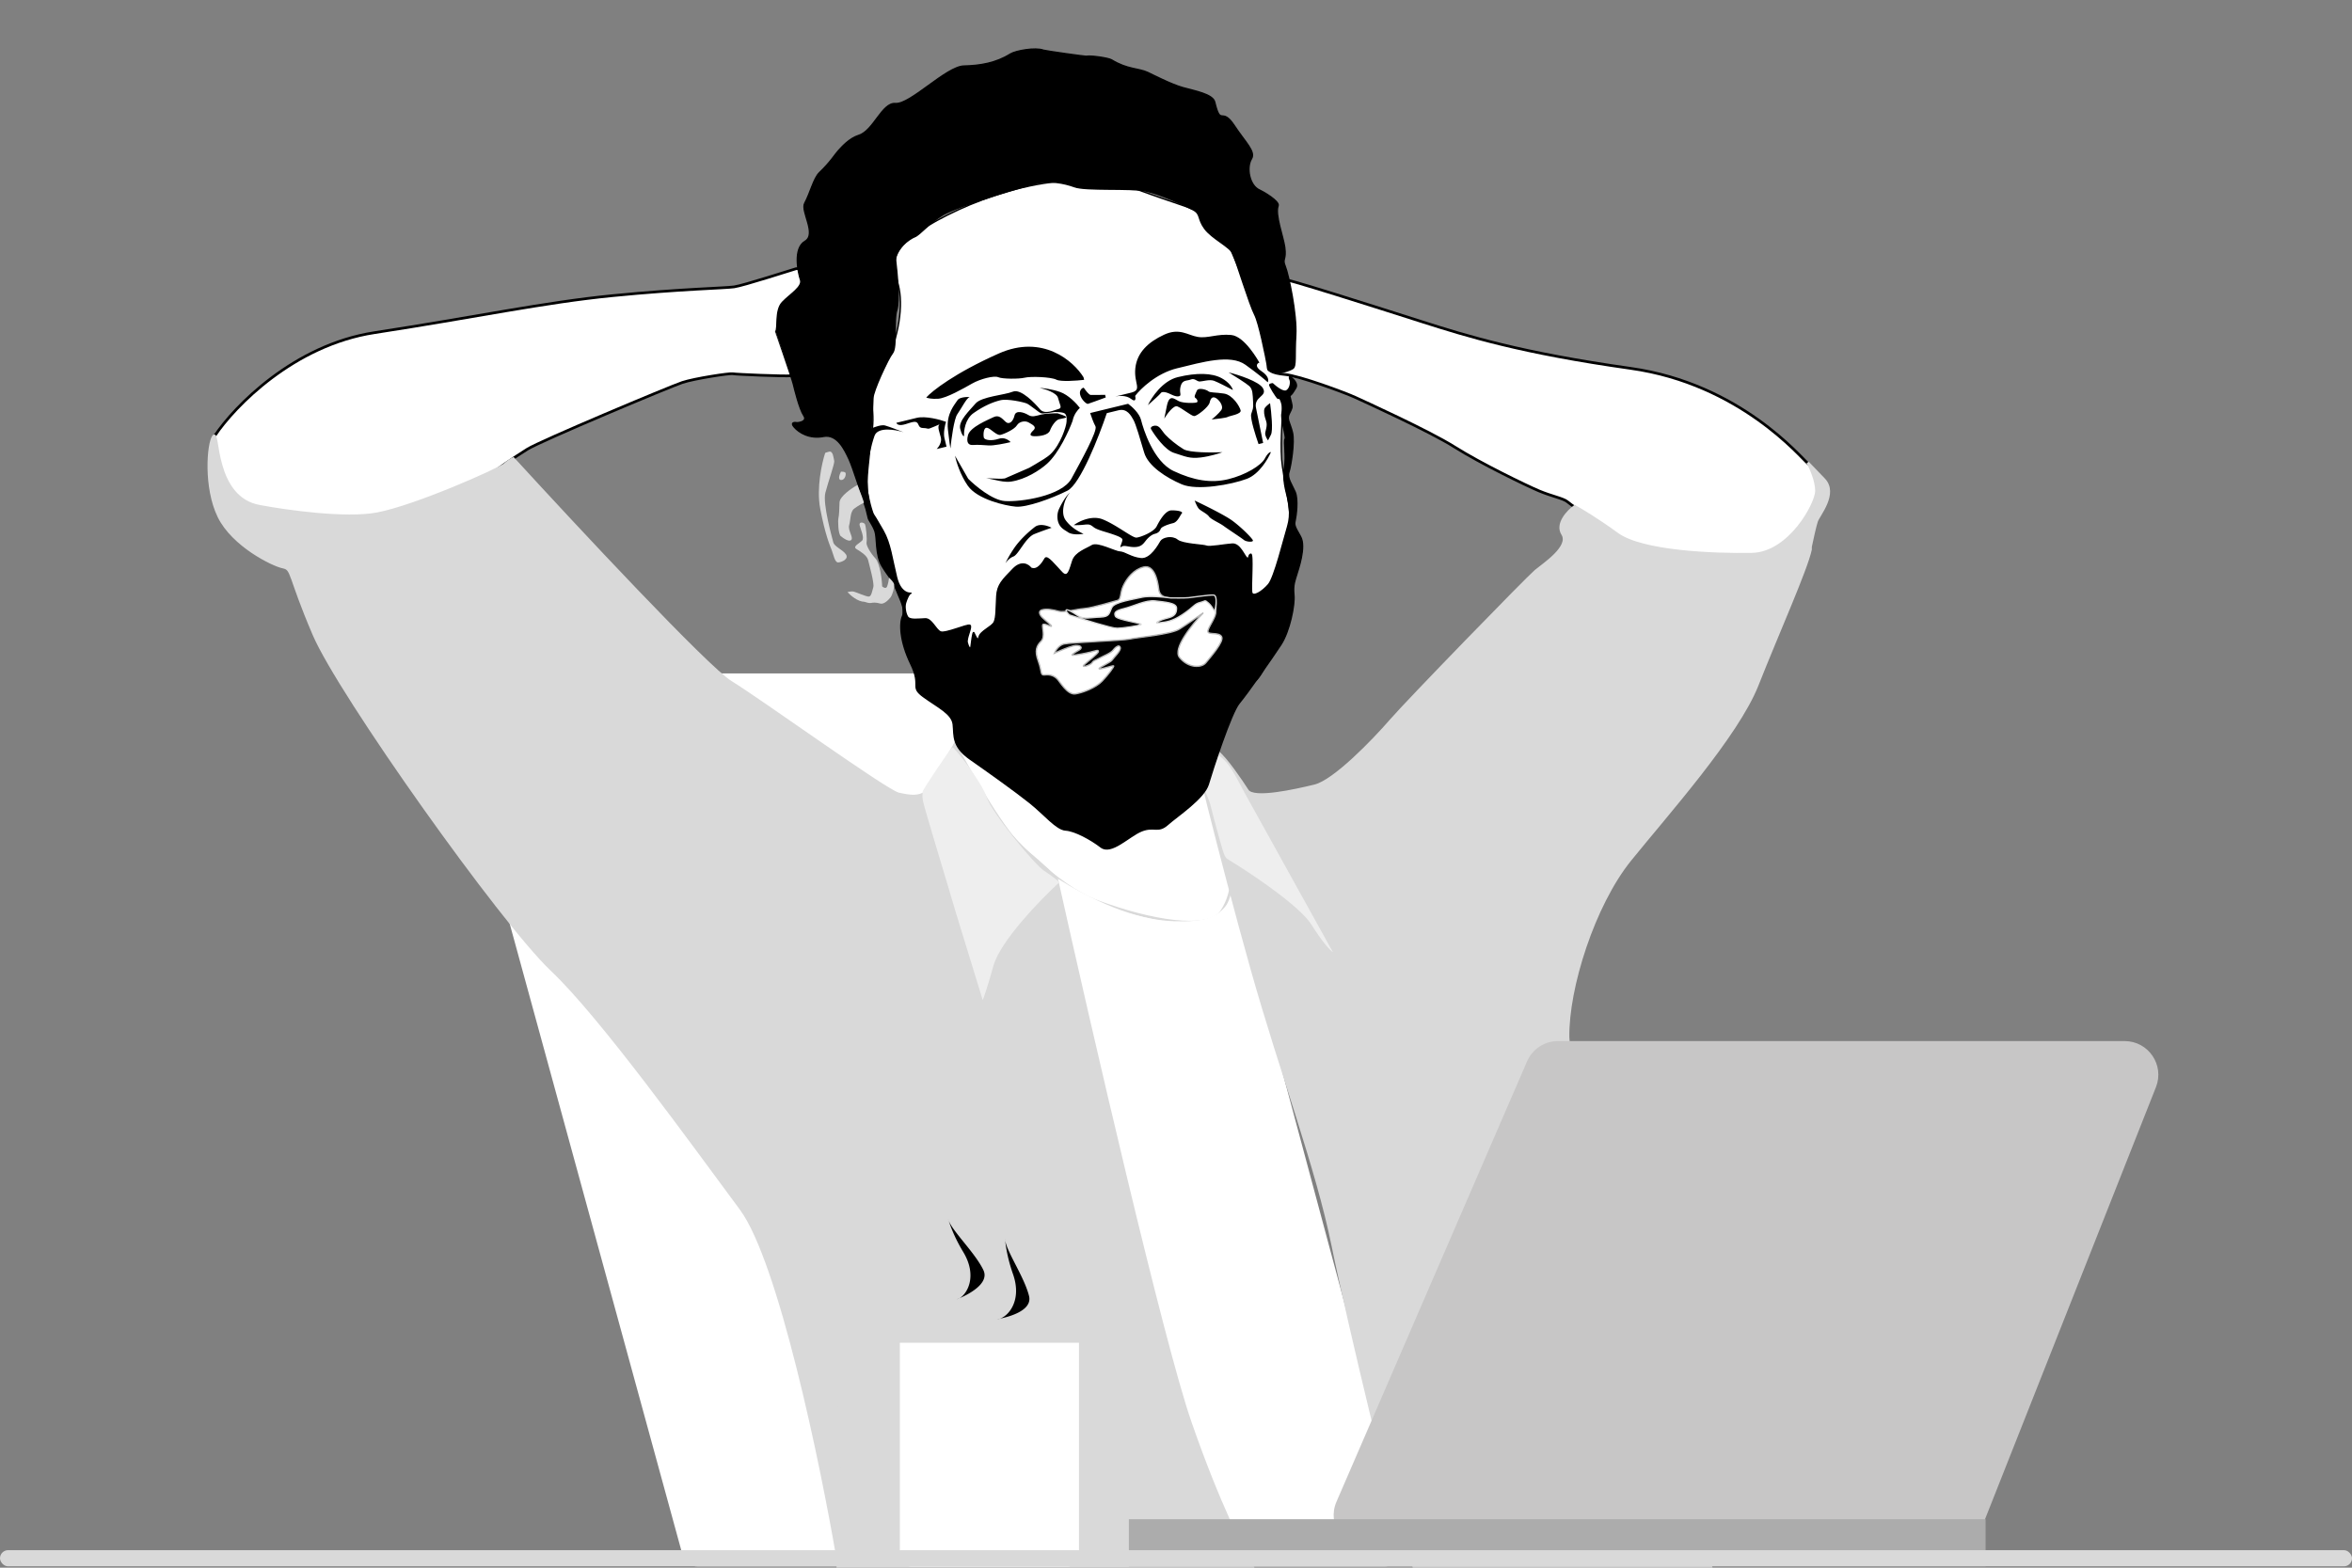 <?xml version="1.0" encoding="UTF-8"?> <svg xmlns="http://www.w3.org/2000/svg" xmlns:v="https://vecta.io/nano" width="1746" height="1164" fill="none"><rect width="100%" height="100%" fill="#808080" stroke="none"/><g fill="#fff"><path d="M331.306 513.904c-1.916-6.999 3.353-13.904 10.61-13.904h523.53a11 11 0 0 1 10.661 8.291l162.913 640.999c1.76 6.95-3.49 13.71-10.67 13.71H517.393c-4.956 0-9.3-3.31-10.609-8.1L331.306 513.904z"></path><g stroke="#000"><path d="M646.002 327.5c-4.8 20.8-2 42.333 0 50.5L660 419.5c4 11.5 10.5 21.5 10.5 33s2 9.5 2 22 9 18 12.5 28.5 16.5 18 24.5 26.5 5 23 10 29.5 47.5 37.5 60 47.5 39.5 16 44.5 19.5 33.5-16 45-19.5 28-42 29-54 27.5-42 34-47 20-36.5 24.5-64.5-4.5-33.5 0-42-2.5-39-4.5-52.5 0-35 0-41 .5-10.5 4.5-13 1.5-14 0-15.5-10.5-.5-12-9-18-53.5-31-83-14-24-68.5-44-122.5 6.5-156 26.5-24.5 31.5-21.5 47-1 40-13.5 63-1.998 24-7.998 50z"></path><path d="M1252.5 422c-30 4.8-68.17-28.333-83.5-45.5-.83-.5-3.1-2-5.5-4-3-2.5-11.5-4-21-8S1099 344 1080 332s-67.5-34-74-37-41-16-52.5-17c-9.2-.8-11.833-3.333-12-4.5.167-22.5 1.6-67.5 6-67.5 5.5 0 75.5 22.5 108.5 33s73 23 154.5 34.5S1337 340 1342 344s8 13 11.5 20.5-10.5 20.5-15.5 35-48 16.5-85.5 22.5z" stroke-width="2"></path></g><path d="M708.5 553.5l1-2 68.5 35c11 6 111-9 118.5-4.5s21.5 10 20 35.5.5 44-9.5 59-53 7.5-92-7c-31.2-11.6-65.667-48.833-79-66l-27.5-50z" stroke="#d9d9d9" stroke-width="2"></path><path d="M278 246.999c-60 9.2-104 54.834-118.5 76.5-.333.667-1 2.4-1 4 0 2 1 19 3 26.5s14.5 24 29.5 30.5 90 2 104 0 64.5-28 69-32 18-13 27.5-19 106-46.5 115-49.5 35.5-7 37.5-6.5 38.5 2 43.5 1.5 14.5-54.5 16.5-62-9.5-18.5-13-17.5-39 12.5-46 13.5-39 1.5-90 6.5-102 16-177 27.5z" stroke="#000" stroke-width="2"></path><path d="M800 806c8 89.2 89.667 275.17 129.5 357h121l-135-503c-5.234 22.682-23.227 24.611-44 24-30.352-.893-61.807-16.404-87-32v1c1.833 13.833 7.5 63.8 15.5 153z"></path></g><path d="M549.999 897.5c28.8 38.8 60 189.5 72 260v5.5h307.5c-6.667-10.67-25.2-47-46-107s-74.667-293.666-99-403c-1.667-2.166-8.7-9.5-23.5-21.5s-40.833-57.666-52-79c-4 6.667-13.1 22.1-17.5 30.5-5.5 10.5-15.5 8.5-24.5 6.5s-102.5-69.5-124.5-83c-17.6-10.8-115-115.166-161.5-166-.833.334-3.3 1.7-6.5 4.5-4 3.5-65.5 31-94.5 36.5-23.2 4.4-67.667-1.833-87-5.5-35-6-30.5-57.5-34.5-52s-6.5 38 4 59.5 40 36 47.5 37.5 4 5.5 23 50 139.5 214 176.5 249 104.5 129 140.5 177.5zm439.5 27.5c-12-59-38-127-60-205-11.989-42.505-23.73-87.733-32-120.575l-9-36.425c3.167-3 10.7-8.1 15.5-4.5 6 4.5 17.5 21.5 22 28.5s35.5 0 50-3.5S1019.5 550 1032.5 535 1134 429 1140 424s26-18 20-27.5c-4.8-7.6 4-16.833 9-20.5 4.33 2.334 16.7 9.7 31.5 20.5 18.5 13.5 72 15.5 100 15s48-37.5 48-47c0-7.6-4.33-17.166-6.5-21 .67.667 4 4.1 12 12.5 10 10.5-4 26.5-5.5 31-1.2 3.6-3.5 14.167-4.5 19v2c-3 14.5-24.5 62.5-39.5 100.5s-67.5 96.5-94.5 130-46.5 95-46 131.5c.4 29.2 70.83 274.17 106 393h-220.5c-.67-1.83-3-8-7-18-5-12.5-41-161-53.001-220z" fill="#d9d9d9"></path><path d="M888.499 563c3.167-3 10.7-8.1 15.5-4.5 6 4.5 17.5 21.5 22 28.5s35.5 0 50-3.5S1019.5 550 1032.5 535 1134 429 1140 424s26-18 20-27.5c-4.8-7.6 4-16.833 9-20.5 4.33 2.334 16.7 9.7 31.5 20.5 18.5 13.5 72 15.5 100 15s48-37.5 48-47c0-7.6-4.33-17.166-6.5-21 .67.667 4 4.1 12 12.5 10 10.5-4 26.5-5.5 31-1.2 3.6-3.5 14.167-4.5 19v2c-3 14.5-24.5 62.5-39.5 100.5s-67.5 96.5-94.5 130-46.5 95-46 131.5c.4 29.2 70.83 274.17 106 393h-220.5c-.67-1.83-3-8-7-18-5-12.5-41-161-53.001-220s-38-127-60-205c-11.989-42.505-23.73-87.733-32-120.575m-9-36.425l9 36.425m-9-36.425l9 36.425m-275.5 558.075c-12-70.5-43.2-221.2-72-260-36-48.5-103.5-142.5-140.5-177.5s-157.5-204.5-176.5-249-15.5-48.5-23-50-37-16-47.5-37.5-8-54-4-59.5-.5 46 34.5 52c19.333 3.667 63.8 9.9 87 5.5 29-5.5 90.5-33 94.5-36.5 3.2-2.8 5.667-4.166 6.5-4.5 46.5 50.834 143.9 155.2 161.5 166 22 13.5 115.5 81 124.5 83s19 4 24.5-6.5c4.4-8.4 13.5-23.833 17.5-30.5 11.167 21.334 37.2 67 52 79s21.833 19.334 23.5 21.5c24.333 109.334 78.2 343 99 403s39.333 96.33 46 107h-307.5v-5.5z" stroke="#d9d9d9" stroke-width="2"></path><path d="M737.5 716.999c5.2-18.4 34.833-49 49-62-1.5-1.333-5.9-4.9-11.5-8.5-7-4.5-39-43.5-42.5-54.5s-24-37.5-25.5-37-22 31.5-22 32.5-.5 2.5 0 6.5 18 61 25 85l19.5 63.5c.5-.833 2.8-7.1 8-25.5zm236-30.5c-8.8-14-45-38.167-62-48.5-.334 0-1.3-.6-2.5-3-1.5-3-8.5-29.5-10.5-37.5-1.6-6.4-8-18-11-23 .833-7.167 4.8-20.3 14-15.5 11.5 6 15 16.5 24 32.5l64 115.5c-1.667-1-7.201-6.5-16-20.5z" fill="#eee"></path><path d="M752.363 413.174c-3.015 1.146-5.238 3.849-5.973 5.057.534-1.33 2.506-5.345 6.128-10.756 4.527-6.764 10.867-12.426 15.619-16.157 3.801-2.985 9.909-.87 12.487.56a237.09 237.09 0 0 0-12.761 4.653c-6.564 2.629-11.732 15.21-15.5 16.643zm38.724-26.934c-4.33-5.943-.261-17.262 3.275-20.353-2.556 1.48-6.452 8.159-8.321 12.32-1.337 2.979-1.722 7.921.557 11.7 1.699 2.819 4.534 4.047 6.134 5.196 2.994 2.152 9.003 1.752 11.634 1.282-3.104-1.474-8.949-4.201-13.279-10.145zm27.653-.562c-8.226-3.348-17.835 1.43-21.611 4.237 1.212.047 4.438.05 7.642-.319 4.004-.461 4.609-.093 7.144 1.862s7.984 3.201 12.462 4.683 7.867 2.715 8.708 4.054-2.834 7.38-.642 5.817 5.213.274 9.822.18 6.197-2.025 8.153-4.56 4.515-4.702 6.944-5.294 3.649-1.918 4.266-3.613 5.841-3.481 9.242-4.31 5.25-5.911 6.47-7.238-3.139-2.322-7.747-2.229-8.9 7.83-10.986 11.94-11.933 8.054-14.966 8.279-14.618-9.304-24.901-13.489zm95.92.816c-5.506-4.011-20.83-11.565-27.804-14.84.517 1.418 1.841 4.595 2.997 5.96 1.445 1.706 6.041 3.674 7.605 5.866s7.854 4.777 10.993 7.1 12.924 8.687 14.854 10.275 7.144 1.862 6.789.405-8.552-9.753-15.434-14.766zm26.744-112.016c-2.036-11.169-6.874-34.967-9.943-40.806-3.837-7.299-13.948-40.345-16.221-45.452s-15.578-11.128-20.99-18.558-2.604-10.688-8.528-13.876-23.941-11.664-35.327-14.036-44.263-.022-52.733-3.104-18.044-4.352-25.935-2.944-61.103 17.461-71.447 23.584-17.432 15.055-21.2 16.487-15.214 9.369-14.174 17.864 3.098 29.608.75 36.87.444 27.167-3.1 31.633-14.603 28.775-14.509 33.384-1.866 28.245-2.152 35.519-3.43 26.053-1.786 34.915c1.316 7.09 2.679 11.699 3.196 13.117.158.647.642 2.211 1.315 3.282.841 1.339 1.563 2.192 6.964 11.683s6.547 20.534 9.979 34.622 12.059 11.471 10.602 11.826-3.058 4.348-3.924 7.132-.167 7.76 1.514 10.438 8.602 1.507 13.21 1.413 7.593 7.928 11.1 9.647 20.166-5.943 21.978-4.841-2.845 9.442-2.017 12.843 2.392 5.592 2.772 2.927 1.282-11.635 2.123-10.296 2.866 7.536 3.862 3.176 9.503-7.461 11.222-10.968 1.401-11.149 1.936-19.513 4.315-11.859 12.125-19.937c6.247-6.463 11.418-3.125 13.222-.649 5.201 2.336 9.124-4.796 10.594-7.213s7.486 5.381 12.307 10.382 6.079-2.51 8.177-8.683 10.239-8.67 14.256-11.193 17.071 4.589 20.708 4.732 8.222 4.173 15.615 4.945 13.402-10.471 14.872-12.887 8.27-4.074 12.132-.898 19.382 3.511 21.681 4.495 13.589-1.253 19.17-1.583 8.801 8.663 10.731 10.251.984-2.298 2.927-2.772.102 23.648.681 28.139 8.128-.437 12.525-5.625 11.358-33.645 14.203-43.087.715-18.187-.232-22.073-3.681-12.998-2.175-21.599-.611-19.407.491-21.219-3.551-14.574-2.188-19.538c1.091-3.971-.554-8.613-1.514-10.438l7.287-1.776 1.184 4.858c.809 3.322.477 3.976-1.483 7.836l-.142.28c-2.086 4.11.567 6.552 2.342 13.839s-1.119 24.974-2.601 29.453 2.249 9.23 4.641 14.822.742 17.831-.005 21.101-.51 4.242 3.931 11.908-1.724 24.608-2.838 28.482-2.834 7.38-2.03 14.904-3.193 27.024-9.557 36.809-25.079 36.473-31.063 43.592-19.821 49.603-22.916 60.135-23.061 23.631-30.254 30.015-10.071.91-19.432 4.735-22.42 17.814-30.025 11.947-19.451-12.243-26.24-12.647-15.696-11.615-26.558-20.29-30.787-22.861-44.434-32.402-11.535-17.774-12.458-25.783-11.323-12.68-21.949-20.384-1.29-7.405-9.556-24.432-8.429-30.368-6.093-35.569-1.988-12.381-4.853-19.917-5.164-8.52-10.328-17.039-3.632-21.244-5.301-25.984-4.56-8.152-4.915-9.609l-1.658-6.802c-3.133-10.043-10.046-31.517-12.633-37.062l-.091-.197c-3.245-6.96-8.745-18.755-18.968-16.774-10.32 2-18.174-2.776-21.786-7.042-2.891-3.413.344-3.515 2.322-3.14 2.71-.145 7.479-1.41 4.883-5.306-3.245-4.871-6.796-19.444-7.743-23.331-1.225-5.029-13.109-39.002-13.107-39.005 1.956-2.535-.754-15.77 4.982-21.799s15.227-11.43 13.439-16.655-5.682-23.318 3.324-28.6-3.384-22.334-.195-28.257c4.125-7.664 6.649-18.635 10.929-22.734 8.274-7.924 11.561-13.589 14.043-16.287 2.441-2.653 8.059-9.169 15.227-11.43 10.957-3.456 17.195-24.435 27.184-23.606 10.987.911 37.75-27.564 50.857-27.831 12.003-.244 23.805-2.253 34.373-8.89 4.017-2.523 18.827-5.102 24.514-2.885 1.327.517 31.236 4.74 31.988 4.557 2.915-.71 16.243 1.189 18.66 2.658 11.966 7.277 19.852 6.056 26.987 9.378 2.902 1.351 17.047 8.712 25.885 11.19s22.284 4.863 23.705 10.692c4.624 18.978 4.874 2.818 14.568 17.55 8.173 12.419 16.014 19.257 12.707 24.694-3.854 6.337-1.614 19.868 6.168 23.199 2.298.984 14.867 8.214 13.634 11.602-2.417 6.642 3.796 22.767 4.91 30.711 1.396 9.953-2.111 8.234.399 14.312s8.76 35.949 7.82 51.102.469 23.044-2.209 24.726-9.847 3.943-13.116 3.196c-2.616-.598-4.558-1.806-5.201-2.336z" fill="#000"></path><path d="M647.305 379.075c-.517-1.418-1.88-6.027-3.196-13.117-1.644-8.862 1.5-27.64 1.786-34.915s2.246-30.91 2.152-35.519 10.966-28.918 14.509-33.384.752-24.371 3.1-31.633.291-28.375-.75-36.87 10.406-16.431 14.174-17.864 10.855-10.364 21.2-16.487 63.556-22.176 71.447-23.584 17.464-.139 25.935 2.944 41.348.732 52.733 3.104 29.404 10.848 35.327 14.036 3.115 6.446 8.528 13.876 18.716 13.451 20.99 18.558 12.384 38.153 16.221 45.452c3.069 5.839 7.907 29.637 9.943 40.806.643.53 2.585 1.738 5.201 2.336 3.269.747 10.438-1.515 13.116-3.196s1.27-9.573 2.209-24.726-5.309-45.023-7.82-51.102.997-4.359-.399-14.312c-1.114-7.944-7.327-24.069-4.91-30.711 1.233-3.388-11.336-10.618-13.634-11.602-7.782-3.331-10.022-16.862-6.168-23.199 3.307-5.437-4.534-12.275-12.707-24.694-9.694-14.732-9.944 1.428-14.568-17.55-1.421-5.83-14.867-8.214-23.705-10.692s-22.983-9.839-25.885-11.19c-7.135-3.322-15.021-2.1-26.987-9.378-2.417-1.47-15.745-3.368-18.66-2.658-.752.183-30.661-4.04-31.988-4.557-5.687-2.217-20.497.363-24.514 2.885-10.568 6.637-22.37 8.646-34.373 8.89-13.107.267-39.87 28.742-50.857 27.831-9.989-.828-16.227 20.15-27.184 23.606-7.168 2.261-12.786 8.777-15.227 11.43-2.482 2.698-5.769 8.363-14.043 16.287-4.28 4.099-6.804 15.07-10.929 22.734-3.189 5.923 9.2 22.975.195 28.257s-5.112 23.374-3.324 28.6-7.704 10.625-13.439 16.655-3.026 19.264-4.982 21.799c-.002.003 11.882 33.976 13.107 39.005.947 3.887 4.498 18.46 7.743 23.331 2.596 3.896-2.173 5.161-4.883 5.306-1.978-.375-5.213-.273-2.322 3.14 3.612 4.266 11.466 9.042 21.786 7.042s15.826 10.039 19.059 16.971c2.587 5.545 9.5 27.019 12.633 37.062m4.36.997l-4.36-.997m4.36.997c.158.647.642 2.211 1.315 3.282.841 1.339 1.563 2.192 6.964 11.683s6.547 20.534 9.979 34.622 12.059 11.471 10.602 11.826-3.058 4.348-3.924 7.132-.167 7.76 1.514 10.438 8.602 1.507 13.21 1.413 7.593 7.928 11.1 9.647 20.166-5.943 21.978-4.841-2.845 9.442-2.017 12.843 2.392 5.592 2.772 2.927 1.282-11.635 2.123-10.296 2.866 7.536 3.862 3.176 9.503-7.461 11.222-10.968 1.401-11.149 1.936-19.513 4.315-11.859 12.125-19.937c6.247-6.463 11.418-3.125 13.222-.649 5.201 2.336 9.124-4.796 10.594-7.213s7.486 5.381 12.307 10.382 6.079-2.51 8.177-8.683 10.239-8.67 14.256-11.193 17.071 4.589 20.708 4.732 8.222 4.173 15.615 4.945 13.402-10.471 14.872-12.887 8.27-4.074 12.132-.898 19.382 3.511 21.681 4.495 13.589-1.253 19.17-1.583 8.801 8.663 10.731 10.251.984-2.298 2.927-2.772.102 23.648.681 28.139 8.128-.437 12.525-5.625 11.358-33.645 14.203-43.087.715-18.187-.232-22.073-3.681-12.998-2.175-21.599-.611-19.407.491-21.219-3.551-14.574-2.188-19.538c1.091-3.971-.554-8.613-1.514-10.438l7.287-1.776 1.184 4.858c.828 3.401.461 4.005-1.625 8.116s.567 6.552 2.342 13.839-1.119 24.974-2.601 29.453 2.249 9.23 4.641 14.822.742 17.831-.005 21.101-.51 4.242 3.931 11.908-1.724 24.608-2.838 28.482-2.834 7.38-2.03 14.904-3.193 27.024-9.557 36.809-25.079 36.473-31.063 43.592-19.821 49.603-22.916 60.135-23.061 23.631-30.254 30.015-10.071.91-19.432 4.735-22.42 17.814-30.025 11.947-19.451-12.243-26.24-12.647-15.696-11.615-26.558-20.29-30.787-22.861-44.434-32.402-11.535-17.774-12.458-25.783-11.323-12.68-21.949-20.384-1.29-7.405-9.556-24.432-8.429-30.368-6.093-35.569-1.988-12.381-4.853-19.917-5.164-8.52-10.328-17.039-3.632-21.244-5.301-25.984-4.56-8.152-4.915-9.609l-1.658-6.802" stroke="#000"></path><path d="M875.61 488.127c-5.297-6.532 9.567-24.803 17.661-33.123-3.654 2.606-12.301 8.658-17.657 12.022-6.695 4.204-31.931 6.236-36.789 7.42s-44.157 2.525-49.015 3.709c-3.886.947-6.336 4.975-7.075 6.87 3.081-1.437 10.214-4.547 14.101-5.494 4.857-1.184 7.511 1.258 4.347 3.058s-5.842 3.482-5.238 3.849 8.981-1.159 13.353-2.224 6.197-2.025 6.067-.449-7.561 6.988-10.488 9.76 4.727.392 5.829-1.42 2.193-1.564 5.356-3.364 8.389-3.588 10.345-6.123 4.633-4.217 5.225-1.788-4.895 7.369-5.997 9.181-9.977 5.519-9.74 6.49 10.201-2.485 10.805-2.118-4.041 6.646-8.556 11.348-13.876 8.528-19.824 9.462-11.467-9.042-13.516-11.116-4.951-3.425-8.956-2.964-2.049-2.074-5.033-10.096-1.265-11.528 2.03-14.904.547-10.426 1.164-12.12 5.449 1.245 6.421 1.009-4.703-4.515-6.752-6.589-3.245-4.87.155-5.699 8.246.049 12.12 1.164 12.986-1.62 19.052-2.069 20.889-5.09 24.289-5.918 1.85-5.083 4.552-10.887 7.835-12.202 15.121-13.977 10.259 8.307 11.181 16.317 9.181 5.997 14.263 7.846 20.758-3.514 25.118-2.518 2.984 8.022 2.959 12.145-6.377 11.846-5.785 14.275 8.246.049 10.165 3.699-8.582 15.471-11.758 19.333-12.879 4.167-19.5-3.997z" fill="#fff" stroke="#b8b8b8"></path><g fill="#000"><path d="M829.175 466.506c-3.688.075-25.104-6.577-35.352-9.912-.885-.814-2.604-2.66-2.404-3.532.249-1.09 4.359.997 8.707 4.054s9.573 1.27 16.729 1.07 6.446-3.114 8.532-7.225 16.043-5.967 22.358-7.506c5.053-1.231 16.252-.186 21.22.49 2.061.013 9.821.18 13.34-.162s15.415-2.212 18.566-1.951 1.645 8.862 1.147 11.042-1.563-2.192-4.821-5.001-1.931-1.588-6.303-.522-4.384 3.127-12.786 8.776-12.524 5.625-17.5 6.323.498-2.18 5.841-3.482 6.932-3.233 6.957-7.356-8.826-4.54-15.733-5.43-16.031 3.906-22.832 5.563-8.021 2.984-6.826 5.78 20.828 5.218 19.003 6.178-13.235 2.71-17.843 2.803z" stroke="#d9d9d9"></path><path d="M792.434 364.298c9.536-4.794 23.444-40.365 29.206-57.55l8.744-2.131c6.315-1.539 9.193 3.936 10.993 7.099s5.008 14.219 7.98 24.302 16.381 18.652 27.872 23.572 37.108.221 48.411-4.077c9.043-3.438 15.651-14.62 17.824-19.781-.565-.206-2.258.447-4.515 4.702-2.821 5.319-14.505 12.283-27.135 15.36s-25.473 1.061-40.589-6.063-22.611-31.544-24.149-37.859c-1.231-5.052-6.933-10.148-9.63-12.064l-28.176 6.866c.715 2.227 2.503 7.315 3.944 9.846 1.8 3.164-10.705 25.767-17.817 38.821s-37.94 17.479-49.456 16.683c-9.213-.638-21.963-11.288-27.187-16.534l-9.841-17.158c.824 4.087 3.892 14.284 9.567 22.371 7.095 10.107 27.804 14.839 35.683 15.493s26.35-5.906 38.271-11.898zM741.381 262.49c32.684-14.552 55.588 5.668 62.955 17.596l.473 1.943c-5.501.655-17.326 1.546-20.615-.123-4.11-2.086-19.145-2.54-23.517-1.474s-16.741.991-19.644-.36-13.104 1.134-19.431 4.734l-.001.001c-6.328 3.6-18.982 10.8-25.048 11.249-4.853.359-8.001-.452-8.969-.902 4.314-4.825 21.112-18.113 53.797-32.664zm132.361 10.977c-15.157 3.693-27.013 15.159-31.046 20.431.474 1.943.527 5.12-3.045 2.286s-9.324-2.36-11.753-1.768l11.659-2.841c8.744-2.131 1.98-6.658 3.262-18.293s9.696-19.345 21.249-24.733 17.582.348 25.093 1.605 14.325-2.461 24.869-1.428c10.092.989 20.19 19.417 20.935 20.572.023.011.038.027.043.048s-.01.004-.043-.048c-.501-.234-4.886 2.035 1.582 6.364 5.411 3.621 5.294 6.944 4.559 8.152-1.769-1.628-7.552-6.497-16.536-12.953-11.23-8.071-31.882-2.01-50.828 2.606zm-132.376 52.325c4.181-1.43 7.634 1.057 8.838 2.479-3.886.947-12.604 2.762-16.386 2.448-4.727-.392-8.364-.535-11.397-.31s-5.45-1.246-3.837-7.299 14.741-11.312 18.876-13.349 6.421 1.009 9.075 3.45 5.58-.33 6.576-4.69 7.169-2.261 10.19-.424 5.331.759 9.703-.306c3.498-.852 9.546-.954 12.132-.898 1.856.577 5.713 1.902 6.291 2.585.723.853-2.796 1.196-5.225 1.787s-5.487 4.94-6.72 8.328-7.181 4.323-11.304 4.298-3.992-1.6-1.065-4.372-1.065-4.372-3.482-5.842-6.907-.89-8.744 2.131-9.255 6.372-12.169 7.082-7.369-4.895-10.034-5.274-2.821 5.319-2.348 7.262 5.805 2.702 11.03.914zm54.894-13.375c-2.671 7.341-10.209 23.999-18.987 31.902-5.383 4.846-15.918 11.632-26.623 13.238-4.041.606-8.311-.364-12.033-1.209l-.104-.024c-2.457-.558-4.672-1.055-6.418-.997 3.506-.531 9.202.615 13.868-.11l18.145-7.902 4.504-2.635c4.185-2.52 8.748-5.075 11.494-7.742 7.075-6.87 11.521-20.304 11.664-23.941s.143-3.638-.816-5.463c-.768-1.459-5.73-1.691-8.116-1.625-2.792.509-8.715 1.404-10.071.91-1.694-.616-8.209-6.233-10.507-7.217s-14.288-3.724-19.631-2.422-11.908 3.931-19.824 9.462c-6.332 4.425-7.396 13.296-7.136 17.178-.486.118-1.742-.811-2.878-5.474-1.42-5.83 6.993-13.541 11.39-18.729s21.624-6.298 27.702-8.809 16.562 8.831 20.174 13.097 10.912.429 13.827-.281.747-3.27-.437-8.128c-.947-3.886-9.5-6.606-13.659-7.479 2.425.095 8.848.829 15.141 3.001s12.438 8.805 14.724 11.851c-1.422 1.204-4.491 4.8-5.393 9.548zm77.677-10.693c-2.711-.986-7.552 5.615-9.634 9.038l1.874-9.205c1.874-9.206 5.368-5.425 8.875-3.707s12.724 1.532 13.577.809-.106-2.547-1.314-3.282.261-3.151 1.245-5.45 7.038-.685 8.364.535 5.332.76 11.753 1.768 11.585 9.529 12.295 12.443-8.271 4.074-9.61 4.915c-1.071.673-8.376 1.526-11.895 1.869 1.584-1.243 5.216-4.359 7.074-6.87 2.323-3.139-2.012-8.258-4.31-9.242s-3.519.343-4.266 3.612-9.398 10.01-11.459 9.997-9.181-5.997-12.569-7.23zm.372-21.705c-11.27 2.746-19.493 15.043-22.196 20.847 2.967-2.609 9.047-8.071 9.635-9.037.735-1.209 3.4-.829 5.699.155s5.319 2.821 7.748 2.229-.107-2.547 1.257-7.511 4.752-3.731 7.548-4.927 4.478 1.482 6.54 1.494 7.287-1.775 10.675-.542c2.71.986 10.48 4.994 14.026 6.875-.394-1.62-2.61-5.643-8.315-8.781-7.131-3.924-18.529-4.234-32.617-.802zm-2.761 56.253c-6.682-2.077-14.274-12.819-17.235-17.93-.158-.647.23-2.011 3.046-2.286 3.518-.342 5.07 3.911 7.841 6.838s7.96 7.324 13.398 10.631c4.35 2.645 21.045 2.592 28.849 2.234-2.512.955-9.235 3.074-16.031 3.906-8.495 1.041-11.516-.796-19.868-3.393zM710.673 307.54c-2.446 3.478-4.435 18.406-5.124 25.436-.158-.648-.75-4.346-1.857-13.957-1.384-12.014 5.205-18.766 7.042-21.787s10.688-2.604 8.745-2.13-5.748 8.09-8.806 12.438zm-8.402 5.649c-.782 2.421-2.11 8.234-1.163 12.12l1.538 6.316-7.286 1.775c1.382-1.366 3.934-4.973 3.082-8.47-.984-4.039-2.898-8.29-.98-9.858l-4.551 1.942c-5.107 2.274-3.401.829-7.524.804s-2.89-3.413-5.188-4.397-7.287 1.776-10.806 2.119c-2.815.274-3.834-.953-3.992-1.601l15.059-3.669c6.607-1.61 17.294 1.275 21.811 2.919zm-53.056 10.355c2.465-6.776 15.347-4.597 21.48-2.661-3.226-1.272-10.453-4.04-13.553-4.932-3.874-1.114-10.201 2.486-16.031 3.906-4.663 1.137-6.422 6.026-6.719 8.328-1.176 1.933.653 12.535 1.714 17.594l7.262 2.348c.921-5.371 3.381-17.807 5.847-24.583zm288.348-35.264c-2.88-5.062-18.212-9.972-25.518-11.795 4.229 2.572 13.218 8.204 15.341 10.157 2.653 2.442 2.51 6.079 2.841 11.659s-.274 5.213-1.389 9.087c-.891 3.099 3.259 16.189 5.445 22.347l3.401-.829-5.184-25.498c-2.249-9.23 8.663-8.801 5.063-15.128zm17.333 1.437c-2.143 1.346-7.582-2.955-10.034-5.274-.849.035-2.597.324-2.796 1.196-.25 1.09 4.796 9.124 6.122 10.344s7.891-1.408 9.349-1.763 2.559-2.167 4.764-5.792-1.776-7.287-3.706-8.875-2.311 1.077-1.47 2.416.449 6.067-2.229 7.748zm-11.477 33.16c1.764-2.9.344-16.895-.587-23.53-1.177.801-3.654 2.743-4.147 4.098-.617 1.694-.392 4.727 1.159 8.981s-1.139 7.997-.548 10.426c.474 1.943 1.556 3.567 2.037 4.135l2.086-4.11zm-133.826-29.662c-1.26-.105-3.739-3.378-4.82-5.001l-.605-.368c-1.094.439-3.092 2.092-2.335 5.201.947 3.886 4.809 7.063 5.78 6.826.778-.19 9.155-3.26 13.247-4.772l-.473-1.943c-3.073.062-9.533.161-10.794.057z"></path></g><path d="M617.42 408.485c-1.314-3.282-4.902-11.671-8.547-30.853-2.881-15.166 1.197-33.669 3.678-41.306.029-.089.67-.41 3.002-.978 2.915-.71 3.245 4.87 3.719 6.814s-4.459 15.495-6.569 23.729 5.016 33.258 5.844 36.659 7.001 5.499 9.405 9.03-3.188 5.923-5.735 6.029-3.482-5.842-4.797-9.124zm6.86-52.105c-2.521-.209-1.026-4.21.037-6.184.849-.036 2.692.064 3.27.747.722.853-.155 5.698-3.307 5.437zm-1.07 16.729c.124-4.559 8.916-10.578 13.296-13.018 1.753 4.376 5.161 13.152 4.772 13.247-.486.119-4.135 2.037-7.181 4.323s-2.596 8.352-3.711 12.226 3.221 8.993 1.632 10.924-5.935-1.127-7.866-2.715-2.236-11.291-1.738-13.471.641-5.817.796-11.516zm18.478 73.721c-4.948-.029-10.441-4.832-12.569-7.23.809-.197 2.744-.565 4.004-.461 1.576.131 9.679 3.817 11.741 3.83s2.572-4.229 3.437-7.014-3.053-16.753-3.881-20.154-5.662-6.339-8.683-8.177 2.086-4.11 4.16-6.159-1.041-8.496-1.751-11.41 3.046-2.286 3.887-.947 1.75 11.41 1.252 13.59 2.984 8.021 6.478 11.801 4.996 16.28 5.09 20.889c.885.814 2.85 1.982 3.637.143s1.325-5.126 1.495-6.539c1.086.936 3.352 3.197 3.731 4.751.473 1.944-1.14 7.997-2.728 9.928s-4.882 5.307-7.666 4.441-5.331-.759-6.789-.404c-1.166.284-3.716-.467-4.845-.878z" fill="#d9d9d9"></path><path d="M1133.61 788.072c3.96-9.149 12.97-15.072 22.94-15.072h420.68c17.64 0 29.73 17.787 23.24 34.195L1471.13 1134.2c-3.77 9.53-12.99 15.8-23.24 15.8h-432.83c-17.988 0-30.089-18.42-22.947-34.93l141.497-326.998z" fill="#c7c6c6"></path><path fill="#acacac" d="M838 1128h636v35H838z"></path><path d="M672.502 1033c-36.062 2.77-56.133 19.05-52.394 36 4.235 19.19 35.896 39.8 52.394 53" stroke="#d9d9d9" stroke-width="14"></path><path d="M668 997h133v158a8 8 0 0 1-8 8H676a8 8 0 0 1-8-8V997z" fill="#fff"></path><path d="M712.321 963.897c5.921-3.405 13.366-16.743 2.681-34.397-5.43-8.971-8.805-17.106-10.761-23.192a9.61 9.61 0 0 1-.409-1.308l.409 1.308c3.236 8.39 19.597 23.89 25.761 36.692 4.884 10.143-11.685 18.311-17.681 20.897-.452.259-.894.461-1.319.603-1.492.497-.665.253 1.319-.603zm29.99 15.181c6.494-2.12 16.513-13.649 9.67-33.118-3.477-9.893-5.114-18.547-5.783-24.905-.079-.484-.124-.939-.132-1.364l.132 1.364c1.449 8.876 14.289 27.398 17.7 41.191 2.703 10.929-15.188 15.529-21.587 16.832-.495.162-.969.269-1.414.32-1.562.182-.703.112 1.414-.32z" fill="#000"></path><rect y="1151" width="1746" height="12" rx="6" fill="#d9d9d9"></rect></svg> 